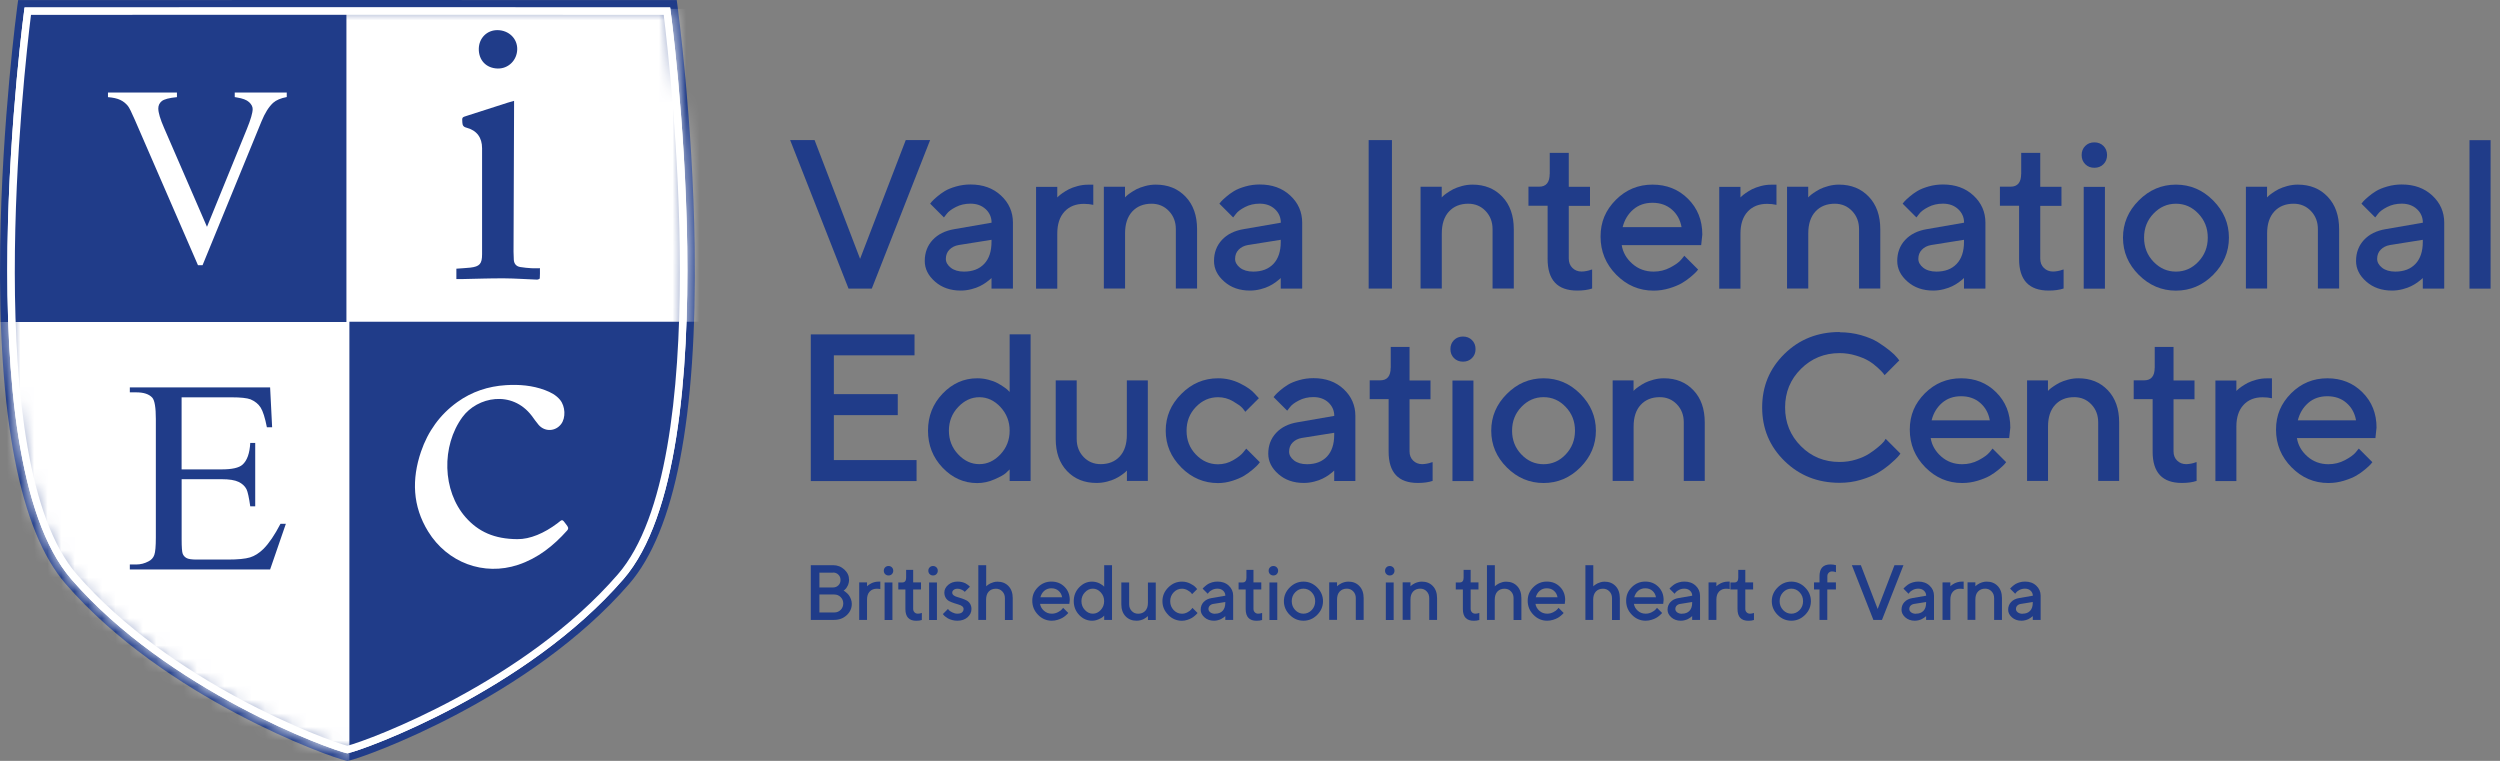 <?xml version="1.0" encoding="UTF-8"?> <svg xmlns="http://www.w3.org/2000/svg" width="184" height="56" viewBox="0 0 184 56" fill="none"><rect x="0" y="0" width="184" height="56" fill="#808080" stroke="none"/><path d="M25.514 55.715C24.367 55.483 12.249 51.132 5.036 42.794C-2.875 33.655 1.356 1.862 1.54 0.513L1.574 0.278L25.511 0.272L49.566 0.278L49.599 0.513C49.784 1.862 54.014 33.655 46.104 42.794C38.891 51.128 26.773 55.483 25.625 55.715L25.571 55.725L25.518 55.715H25.514Z" fill="white"></path><path d="M25.507 0.544L49.327 0.55C49.327 0.55 53.816 33.464 45.895 42.617C38.783 50.837 26.806 55.198 25.568 55.446C24.33 55.198 12.353 50.833 5.24 42.617C-2.681 33.464 1.808 0.55 1.808 0.55L25.507 0.544ZM25.507 0L1.808 0.007H1.335L1.271 0.476C1.261 0.56 0.144 8.844 0.013 18.144C-0.165 30.719 1.456 39.074 4.831 42.972C12.091 51.363 24.306 55.748 25.464 55.98L25.571 56L25.678 55.98C26.836 55.748 39.048 51.363 46.311 42.972C49.686 39.074 51.307 30.719 51.129 18.144C50.998 8.847 49.881 0.56 49.871 0.476L49.807 0.007H49.334L25.514 0H25.507Z" fill="#203C89"></path><path d="M25.567 55.171C24.158 54.836 12.463 50.551 5.445 42.439C-1.956 33.886 1.667 3.798 2.046 0.822L25.631 0.815L49.089 0.822C49.468 3.798 53.091 33.886 45.69 42.439C38.672 50.548 26.977 54.832 25.567 55.171Z" fill="#203C89"></path><path d="M25.632 1.087L48.848 1.094C49.351 5.137 52.646 33.984 45.483 42.261C38.595 50.222 27.182 54.47 25.565 54.889C23.948 54.467 12.537 50.222 5.646 42.261C-1.516 33.984 1.778 5.137 2.281 1.094L25.628 1.087M25.628 0.544L1.805 0.55C1.805 0.55 -2.684 33.464 5.237 42.617C12.35 50.837 24.327 55.198 25.565 55.446C26.803 55.198 38.78 50.833 45.892 42.617C53.813 33.464 49.324 0.55 49.324 0.55L25.628 0.544Z" fill="white"></path><mask id="mask0_1622_2389" style="mask-type:luminance" maskUnits="userSpaceOnUse" x="0" y="0" width="51" height="56"><path d="M25.581 0.527L49.327 0.554C49.327 0.554 53.816 33.467 45.895 42.62C38.783 50.84 26.806 55.202 25.568 55.45C24.33 55.202 12.352 50.837 5.24 42.62C-2.681 33.467 1.808 0.554 1.808 0.554L25.581 0.527Z" fill="white"></path></mask><g mask="url(#mask0_1622_2389)"><path d="M-13.735 63.183V23.7H25.497V0.651H58.144V23.68H25.715V63.18H-13.735V63.183Z" fill="white"></path></g><path d="M38.072 39.681C39.015 39.694 40.061 39.238 41.018 38.52C41.403 38.228 41.346 38.154 41.695 38.631C41.793 38.765 41.89 38.879 41.739 39.047C40.736 40.171 39.585 41.087 38.136 41.57C35.603 42.412 32.925 41.415 31.51 39.117C30.356 37.245 30.299 35.266 30.986 33.242C31.493 31.756 32.372 30.518 33.66 29.592C34.73 28.824 35.935 28.428 37.24 28.347C38.216 28.287 39.182 28.364 40.112 28.713C40.531 28.871 40.924 29.072 41.219 29.428C41.611 29.904 41.652 30.75 41.299 31.212C40.877 31.766 40.098 31.796 39.642 31.27C39.461 31.061 39.307 30.83 39.142 30.609C37.679 28.683 35.13 29.209 34.039 30.692C32.473 32.826 32.553 36.124 34.271 38.074C35.203 39.13 36.378 39.671 38.069 39.681H38.072Z" fill="white"></path><path d="M37.836 7.425C37.836 7.613 37.836 7.737 37.836 7.861C37.823 11.414 37.809 14.967 37.796 18.517C37.796 18.718 37.803 18.919 37.816 19.121C37.836 19.419 38.001 19.607 38.292 19.654C38.564 19.698 38.839 19.725 39.114 19.741C39.312 19.755 39.514 19.741 39.738 19.741C39.738 20.01 39.748 20.251 39.728 20.486C39.728 20.526 39.591 20.584 39.52 20.58C38.719 20.553 37.913 20.49 37.111 20.486C36.075 20.48 35.035 20.52 33.998 20.54C33.867 20.54 33.733 20.54 33.589 20.54V19.775C33.928 19.748 34.27 19.735 34.609 19.698C35.31 19.617 35.481 19.416 35.481 18.705C35.481 16.108 35.481 13.511 35.481 10.914C35.481 10.126 35.095 9.596 34.324 9.394C34.089 9.334 34.042 9.21 34.028 9.012C34.002 8.626 34.002 8.636 34.374 8.519C35.38 8.2 36.38 7.874 37.383 7.552C37.514 7.509 37.652 7.475 37.84 7.421L37.836 7.425Z" fill="#203C89"></path><path d="M36.635 2.218C37.457 2.235 38.078 2.842 38.068 3.617C38.058 4.429 37.42 5.063 36.628 5.043C35.786 5.023 35.226 4.432 35.239 3.587C35.253 2.791 35.857 2.201 36.632 2.218H36.635Z" fill="#203C89"></path><path d="M21.105 6.804V7.143C20.666 7.224 20.334 7.364 20.105 7.566C19.78 7.864 19.495 8.324 19.243 8.941L14.909 19.517H14.57L9.917 8.804C9.678 8.254 9.511 7.918 9.413 7.797C9.259 7.609 9.075 7.458 8.85 7.354C8.628 7.247 8.326 7.18 7.947 7.15V6.811H13.023V7.15C12.45 7.203 12.077 7.304 11.906 7.442C11.735 7.583 11.651 7.764 11.651 7.982C11.651 8.287 11.792 8.764 12.074 9.411L15.234 16.695L18.166 9.502C18.455 8.794 18.596 8.301 18.596 8.025C18.596 7.848 18.509 7.68 18.331 7.515C18.153 7.351 17.854 7.24 17.432 7.173C17.401 7.167 17.348 7.16 17.277 7.146V6.808H21.109L21.105 6.804Z" fill="white"></path><path d="M13.366 29.25V34.547H16.311C17.076 34.547 17.586 34.433 17.845 34.202C18.187 33.9 18.378 33.367 18.418 32.602H18.784V37.265H18.418C18.325 36.614 18.234 36.195 18.143 36.01C18.026 35.779 17.831 35.598 17.559 35.467C17.288 35.336 16.875 35.269 16.315 35.269H13.369V39.684C13.369 40.278 13.396 40.637 13.45 40.764C13.503 40.892 13.594 40.996 13.725 41.07C13.856 41.147 14.107 41.184 14.476 41.184H16.748C17.506 41.184 18.056 41.13 18.398 41.026C18.741 40.922 19.069 40.714 19.388 40.402C19.797 39.993 20.213 39.379 20.643 38.553H21.039L19.881 41.912H9.555V41.546H10.028C10.343 41.546 10.645 41.469 10.927 41.318C11.138 41.214 11.283 41.053 11.356 40.845C11.433 40.634 11.47 40.204 11.47 39.55V30.843C11.47 29.995 11.383 29.471 11.212 29.273C10.974 29.008 10.581 28.877 10.028 28.877H9.555V28.512H19.881L20.029 31.447H19.643C19.505 30.743 19.351 30.26 19.183 29.995C19.016 29.733 18.767 29.532 18.439 29.391C18.174 29.293 17.71 29.243 17.046 29.243H13.369L13.366 29.25Z" fill="#203C89"></path><path d="M61.399 45.627H59.674V41.597H61.311C61.638 41.597 61.914 41.706 62.146 41.921C62.378 42.135 62.49 42.384 62.49 42.664C62.49 42.824 62.456 42.974 62.392 43.107C62.323 43.244 62.258 43.336 62.194 43.387L62.088 43.469C62.088 43.469 62.126 43.489 62.153 43.506C62.18 43.523 62.228 43.564 62.299 43.622C62.371 43.68 62.432 43.745 62.484 43.817C62.535 43.888 62.582 43.98 62.627 44.093C62.671 44.205 62.692 44.325 62.692 44.444C62.692 44.768 62.569 45.044 62.32 45.276C62.071 45.508 61.764 45.624 61.396 45.624L61.399 45.627ZM61.314 42.146H60.308V43.237H61.314C61.471 43.237 61.6 43.186 61.706 43.08C61.812 42.978 61.863 42.845 61.863 42.688C61.863 42.531 61.812 42.401 61.706 42.296C61.6 42.19 61.471 42.139 61.314 42.139V42.146ZM60.308 45.078H61.399C61.587 45.078 61.744 45.014 61.873 44.887C61.999 44.761 62.064 44.604 62.064 44.417C62.064 44.229 61.999 44.072 61.873 43.946C61.747 43.82 61.59 43.755 61.399 43.755H60.308V45.078Z" fill="#203C89"></path><path d="M64.792 43.356C64.714 43.339 64.629 43.329 64.533 43.329C64.315 43.329 64.141 43.401 64.008 43.54C63.875 43.68 63.813 43.881 63.813 44.134V45.627H63.237V42.865H63.813V43.152L63.851 43.114C63.851 43.114 63.902 43.07 63.957 43.032C64.011 42.995 64.069 42.961 64.131 42.93C64.192 42.899 64.27 42.872 64.362 42.845C64.458 42.821 64.553 42.807 64.649 42.807H64.792V43.356Z" fill="#203C89"></path><path d="M65.644 41.757C65.709 41.822 65.743 41.904 65.743 42.006C65.743 42.108 65.709 42.187 65.644 42.255C65.58 42.323 65.498 42.354 65.396 42.354C65.293 42.354 65.215 42.32 65.147 42.255C65.082 42.19 65.048 42.108 65.048 42.006C65.048 41.904 65.082 41.825 65.147 41.757C65.212 41.692 65.293 41.658 65.396 41.658C65.498 41.658 65.576 41.692 65.644 41.757ZM65.682 42.869V45.631H65.106V42.869H65.682Z" fill="#203C89"></path><path d="M66.691 41.944H67.21V42.865H67.786V43.383H67.21V44.816C67.21 44.918 67.244 45.003 67.308 45.068C67.373 45.133 67.455 45.167 67.557 45.167C67.602 45.167 67.646 45.163 67.694 45.153C67.742 45.143 67.779 45.133 67.806 45.123L67.847 45.112V45.631C67.731 45.668 67.598 45.689 67.442 45.689C66.903 45.689 66.637 45.402 66.637 44.826V43.387H66.115V42.869H66.405C66.596 42.869 66.691 42.753 66.691 42.524V41.944Z" fill="#203C89"></path><path d="M68.921 41.757C68.986 41.822 69.02 41.904 69.02 42.006C69.02 42.108 68.986 42.187 68.921 42.255C68.857 42.323 68.775 42.354 68.672 42.354C68.57 42.354 68.492 42.32 68.424 42.255C68.359 42.19 68.325 42.108 68.325 42.006C68.325 41.904 68.359 41.825 68.424 41.757C68.488 41.692 68.57 41.658 68.672 41.658C68.775 41.658 68.853 41.692 68.921 41.757ZM68.959 42.869V45.631H68.383V42.869H68.959Z" fill="#203C89"></path><path d="M71.38 43.186L71.005 43.561C71.005 43.561 70.967 43.523 70.94 43.496C70.909 43.469 70.851 43.435 70.759 43.394C70.667 43.353 70.579 43.329 70.486 43.329C70.364 43.329 70.265 43.356 70.193 43.414C70.121 43.472 70.084 43.537 70.084 43.615C70.084 43.694 70.118 43.762 70.19 43.816C70.258 43.871 70.347 43.912 70.452 43.939C70.558 43.967 70.671 44.004 70.79 44.045C70.909 44.086 71.025 44.134 71.131 44.188C71.237 44.243 71.325 44.321 71.393 44.43C71.462 44.539 71.499 44.669 71.499 44.822C71.499 45.061 71.404 45.262 71.209 45.433C71.015 45.603 70.769 45.685 70.459 45.685C70.323 45.685 70.197 45.668 70.074 45.634C69.951 45.6 69.849 45.559 69.77 45.515C69.692 45.467 69.624 45.419 69.562 45.371C69.504 45.324 69.46 45.283 69.436 45.249L69.395 45.194L69.77 44.819C69.791 44.846 69.818 44.877 69.852 44.918C69.89 44.959 69.968 45.01 70.087 45.071C70.207 45.133 70.333 45.167 70.459 45.167C70.613 45.167 70.728 45.136 70.803 45.071C70.879 45.007 70.919 44.925 70.919 44.819C70.919 44.737 70.885 44.672 70.814 44.618C70.746 44.563 70.657 44.522 70.551 44.495C70.445 44.465 70.333 44.43 70.214 44.389C70.094 44.349 69.978 44.301 69.873 44.25C69.767 44.199 69.678 44.117 69.61 44.008C69.542 43.898 69.504 43.765 69.504 43.612C69.504 43.401 69.596 43.213 69.784 43.049C69.972 42.886 70.203 42.804 70.483 42.804C70.592 42.804 70.701 42.817 70.803 42.841C70.906 42.865 70.991 42.899 71.059 42.933C71.124 42.971 71.182 43.008 71.233 43.046C71.284 43.083 71.318 43.114 71.342 43.138L71.38 43.179V43.186Z" fill="#203C89"></path><path d="M72.583 41.6V43.155C72.583 43.155 72.604 43.135 72.621 43.117C72.638 43.1 72.675 43.073 72.727 43.036C72.781 42.998 72.839 42.964 72.9 42.933C72.962 42.903 73.04 42.875 73.132 42.848C73.224 42.821 73.32 42.811 73.415 42.811C73.749 42.811 74.019 42.92 74.227 43.138C74.435 43.356 74.537 43.653 74.537 44.021V45.631H73.961V44.021C73.961 43.823 73.896 43.656 73.77 43.527C73.644 43.394 73.487 43.329 73.296 43.329C73.078 43.329 72.9 43.401 72.771 43.54C72.641 43.68 72.576 43.881 72.576 44.134V45.627H72.004V41.597H72.576L72.583 41.6Z" fill="#203C89"></path><path d="M78.708 44.447H76.549C76.58 44.642 76.675 44.812 76.836 44.952C76.996 45.095 77.19 45.167 77.412 45.167C77.572 45.167 77.722 45.129 77.862 45.058C78.002 44.986 78.101 44.915 78.159 44.843L78.247 44.737L78.623 45.112C78.623 45.112 78.595 45.15 78.571 45.177C78.547 45.204 78.496 45.249 78.421 45.314C78.346 45.378 78.264 45.436 78.176 45.484C78.087 45.532 77.978 45.58 77.842 45.62C77.705 45.661 77.562 45.685 77.415 45.685C77.023 45.685 76.686 45.542 76.403 45.252C76.12 44.966 75.976 44.618 75.976 44.215C75.976 43.813 76.113 43.496 76.389 43.22C76.665 42.944 76.996 42.804 77.385 42.804C77.773 42.804 78.094 42.933 78.35 43.189C78.605 43.445 78.735 43.769 78.735 44.158L78.704 44.444L78.708 44.447ZM77.385 43.298C77.177 43.298 77.003 43.36 76.86 43.482C76.716 43.605 76.624 43.765 76.573 43.96H78.172C78.138 43.765 78.053 43.605 77.91 43.482C77.77 43.36 77.593 43.298 77.381 43.298H77.385Z" fill="#203C89"></path><path d="M80.375 42.807C80.477 42.807 80.579 42.821 80.678 42.845C80.777 42.869 80.859 42.903 80.927 42.937C80.996 42.974 81.057 43.012 81.112 43.049C81.166 43.087 81.204 43.117 81.228 43.141L81.268 43.182V41.597H81.845V45.627H81.268V45.31C81.241 45.337 81.204 45.371 81.156 45.416C81.108 45.46 81.006 45.515 80.852 45.583C80.695 45.651 80.539 45.685 80.378 45.685C80.013 45.685 79.696 45.545 79.43 45.266C79.165 44.986 79.028 44.645 79.028 44.246C79.028 43.847 79.161 43.506 79.43 43.227C79.7 42.947 80.013 42.807 80.378 42.807H80.375ZM79.85 44.898C80.02 45.078 80.215 45.167 80.433 45.167C80.651 45.167 80.846 45.078 81.013 44.898C81.18 44.717 81.265 44.502 81.265 44.246C81.265 43.99 81.18 43.776 81.013 43.595C80.846 43.414 80.651 43.325 80.433 43.325C80.215 43.325 80.02 43.414 79.85 43.595C79.679 43.776 79.594 43.99 79.594 44.246C79.594 44.502 79.679 44.717 79.85 44.898Z" fill="#203C89"></path><path d="M84.488 45.341L84.45 45.378C84.45 45.378 84.399 45.423 84.344 45.46C84.29 45.498 84.232 45.532 84.171 45.566C84.109 45.6 84.031 45.624 83.939 45.648C83.847 45.672 83.751 45.685 83.652 45.685C83.318 45.685 83.049 45.576 82.841 45.358C82.633 45.14 82.53 44.846 82.53 44.478V42.869H83.106V44.478C83.106 44.676 83.171 44.843 83.297 44.973C83.424 45.106 83.581 45.17 83.768 45.17C83.986 45.17 84.16 45.099 84.293 44.959C84.423 44.819 84.488 44.618 84.488 44.366V42.872H85.064V45.634H84.488V45.341Z" fill="#203C89"></path><path d="M85.984 45.256C85.698 44.969 85.555 44.635 85.555 44.246C85.555 43.858 85.698 43.523 85.984 43.237C86.271 42.95 86.608 42.807 86.993 42.807C87.208 42.807 87.409 42.855 87.594 42.947C87.778 43.039 87.911 43.131 87.993 43.223L88.112 43.356L87.737 43.731C87.72 43.701 87.689 43.663 87.652 43.619C87.614 43.575 87.529 43.517 87.403 43.441C87.273 43.366 87.137 43.329 86.99 43.329C86.755 43.329 86.554 43.418 86.383 43.595C86.213 43.772 86.127 43.99 86.127 44.25C86.127 44.509 86.213 44.724 86.383 44.904C86.554 45.082 86.758 45.17 86.99 45.17C87.137 45.17 87.273 45.133 87.403 45.061C87.532 44.99 87.624 44.918 87.679 44.846L87.764 44.741L88.139 45.116C88.139 45.116 88.112 45.153 88.088 45.181C88.064 45.208 88.016 45.252 87.942 45.317C87.867 45.382 87.788 45.44 87.706 45.487C87.624 45.535 87.519 45.583 87.386 45.624C87.253 45.665 87.123 45.689 86.99 45.689C86.601 45.689 86.264 45.545 85.981 45.259L85.984 45.256Z" fill="#203C89"></path><path d="M90.758 45.627H90.182V45.341C90.182 45.341 90.161 45.361 90.144 45.378C90.127 45.395 90.09 45.423 90.039 45.46C89.987 45.498 89.926 45.532 89.865 45.566C89.803 45.597 89.725 45.624 89.633 45.648C89.541 45.672 89.445 45.685 89.35 45.685C89.07 45.685 88.835 45.603 88.651 45.44C88.467 45.276 88.371 45.092 88.371 44.88C88.371 44.652 88.443 44.465 88.586 44.311C88.729 44.158 88.924 44.059 89.176 44.018L90.185 43.844C90.185 43.697 90.131 43.575 90.025 43.476C89.916 43.377 89.779 43.325 89.609 43.325C89.462 43.325 89.329 43.356 89.21 43.418C89.091 43.479 89.009 43.54 88.965 43.602L88.889 43.701L88.514 43.325C88.514 43.325 88.542 43.291 88.562 43.268C88.582 43.244 88.627 43.203 88.695 43.145C88.763 43.087 88.835 43.032 88.913 42.984C88.992 42.937 89.091 42.896 89.217 42.858C89.343 42.821 89.472 42.804 89.609 42.804C89.947 42.804 90.223 42.903 90.438 43.104C90.652 43.305 90.761 43.551 90.761 43.84V45.624L90.758 45.627ZM89.435 45.167C89.67 45.167 89.851 45.099 89.984 44.959C90.117 44.819 90.182 44.621 90.182 44.362V44.308L89.288 44.451C89.186 44.468 89.101 44.512 89.04 44.577C88.975 44.642 88.944 44.724 88.944 44.826C88.944 44.918 88.988 45 89.077 45.068C89.166 45.136 89.285 45.174 89.435 45.174V45.167Z" fill="#203C89"></path><path d="M91.737 41.944H92.255V42.865H92.831V43.383H92.255V44.816C92.255 44.918 92.289 45.003 92.354 45.068C92.419 45.133 92.5 45.167 92.603 45.167C92.647 45.167 92.691 45.163 92.739 45.153C92.787 45.143 92.824 45.133 92.852 45.123L92.892 45.112V45.631C92.777 45.668 92.644 45.689 92.487 45.689C91.948 45.689 91.682 45.402 91.682 44.826V43.387H91.16V42.869H91.45C91.641 42.869 91.737 42.753 91.737 42.524V41.944Z" fill="#203C89"></path><path d="M93.97 41.757C94.035 41.822 94.069 41.904 94.069 42.006C94.069 42.108 94.035 42.187 93.97 42.255C93.905 42.323 93.823 42.354 93.721 42.354C93.619 42.354 93.54 42.32 93.472 42.255C93.407 42.19 93.373 42.108 93.373 42.006C93.373 41.904 93.407 41.825 93.472 41.757C93.537 41.692 93.619 41.658 93.721 41.658C93.823 41.658 93.902 41.692 93.97 41.757ZM94.007 42.869V45.631H93.431V42.869H94.007Z" fill="#203C89"></path><path d="M94.925 45.256C94.638 44.969 94.495 44.635 94.495 44.246C94.495 43.858 94.638 43.523 94.925 43.237C95.211 42.95 95.549 42.807 95.934 42.807C96.32 42.807 96.657 42.95 96.944 43.237C97.23 43.523 97.373 43.861 97.373 44.246C97.373 44.632 97.23 44.969 96.944 45.256C96.657 45.542 96.32 45.685 95.934 45.685C95.549 45.685 95.208 45.542 94.925 45.256ZM96.541 44.901C96.712 44.724 96.797 44.505 96.797 44.246C96.797 43.987 96.712 43.772 96.541 43.592C96.371 43.411 96.169 43.325 95.934 43.325C95.699 43.325 95.498 43.414 95.327 43.592C95.157 43.769 95.072 43.987 95.072 44.246C95.072 44.505 95.157 44.72 95.327 44.901C95.498 45.078 95.702 45.167 95.934 45.167C96.166 45.167 96.371 45.078 96.541 44.901Z" fill="#203C89"></path><path d="M98.406 43.152L98.444 43.114C98.444 43.114 98.495 43.07 98.55 43.032C98.604 42.995 98.662 42.961 98.724 42.93C98.785 42.899 98.863 42.872 98.955 42.845C99.051 42.821 99.146 42.807 99.242 42.807C99.576 42.807 99.845 42.916 100.053 43.135C100.261 43.353 100.364 43.65 100.364 44.018V45.627H99.787V44.018C99.787 43.82 99.723 43.653 99.596 43.523C99.47 43.39 99.313 43.325 99.126 43.325C98.908 43.325 98.734 43.397 98.601 43.537C98.468 43.677 98.406 43.878 98.406 44.13V45.624H97.83V42.862H98.406V43.152Z" fill="#203C89"></path><path d="M102.536 41.757C102.6 41.822 102.634 41.904 102.634 42.006C102.634 42.108 102.6 42.187 102.536 42.255C102.471 42.323 102.389 42.354 102.287 42.354C102.184 42.354 102.106 42.32 102.038 42.255C101.973 42.19 101.939 42.108 101.939 42.006C101.939 41.904 101.973 41.825 102.038 41.757C102.102 41.692 102.184 41.658 102.287 41.658C102.389 41.658 102.467 41.692 102.536 41.757ZM102.573 42.869V45.631H101.997V42.869H102.573Z" fill="#203C89"></path><path d="M103.811 43.152L103.848 43.114C103.848 43.114 103.9 43.07 103.954 43.032C104.009 42.995 104.067 42.961 104.128 42.93C104.189 42.899 104.268 42.872 104.36 42.845C104.455 42.821 104.551 42.807 104.646 42.807C104.981 42.807 105.25 42.916 105.458 43.135C105.666 43.353 105.768 43.65 105.768 44.018V45.627H105.192V44.018C105.192 43.82 105.127 43.653 105.001 43.523C104.875 43.39 104.718 43.325 104.53 43.325C104.312 43.325 104.138 43.397 104.005 43.537C103.872 43.677 103.811 43.878 103.811 44.13V45.624H103.235V42.862H103.811V43.152Z" fill="#203C89"></path><path d="M107.722 41.944H108.24V42.865H108.816V43.383H108.24V44.816C108.24 44.918 108.274 45.003 108.339 45.068C108.404 45.133 108.486 45.167 108.588 45.167C108.632 45.167 108.676 45.163 108.724 45.153C108.772 45.143 108.809 45.133 108.837 45.123L108.878 45.112V45.631C108.762 45.668 108.629 45.689 108.472 45.689C107.933 45.689 107.667 45.402 107.667 44.826V43.387H107.145V42.869H107.435C107.626 42.869 107.722 42.753 107.722 42.524V41.944Z" fill="#203C89"></path><path d="M110.02 41.6V43.155C110.02 43.155 110.041 43.135 110.058 43.117C110.075 43.1 110.112 43.073 110.163 43.036C110.218 42.998 110.276 42.964 110.337 42.933C110.399 42.903 110.477 42.875 110.569 42.848C110.661 42.821 110.757 42.811 110.852 42.811C111.186 42.811 111.456 42.92 111.664 43.138C111.872 43.356 111.974 43.653 111.974 44.021V45.631H111.398V44.021C111.398 43.823 111.333 43.656 111.207 43.527C111.081 43.394 110.924 43.329 110.733 43.329C110.514 43.329 110.337 43.401 110.208 43.54C110.078 43.68 110.013 43.881 110.013 44.134V45.627H109.44V41.597H110.013L110.02 41.6Z" fill="#203C89"></path><path d="M115.169 44.447H113.011C113.041 44.642 113.137 44.812 113.297 44.952C113.457 45.095 113.652 45.167 113.873 45.167C114.034 45.167 114.184 45.129 114.323 45.058C114.463 44.986 114.562 44.915 114.62 44.843L114.709 44.737L115.084 45.112C115.084 45.112 115.057 45.15 115.033 45.177C115.009 45.204 114.958 45.249 114.883 45.313C114.808 45.378 114.726 45.436 114.637 45.484C114.548 45.532 114.439 45.58 114.303 45.62C114.167 45.661 114.023 45.685 113.877 45.685C113.485 45.685 113.147 45.542 112.864 45.252C112.581 44.966 112.438 44.618 112.438 44.215C112.438 43.813 112.574 43.496 112.85 43.22C113.127 42.944 113.457 42.804 113.846 42.804C114.235 42.804 114.555 42.933 114.811 43.189C115.067 43.445 115.196 43.769 115.196 44.158L115.166 44.444L115.169 44.447ZM113.846 43.298C113.638 43.298 113.464 43.36 113.321 43.482C113.178 43.605 113.086 43.765 113.034 43.96H114.634C114.6 43.765 114.514 43.605 114.371 43.482C114.231 43.36 114.054 43.298 113.843 43.298H113.846Z" fill="#203C89"></path><path d="M117.266 41.6V43.155C117.266 43.155 117.287 43.135 117.304 43.117C117.321 43.1 117.358 43.073 117.409 43.036C117.464 42.998 117.522 42.964 117.583 42.933C117.645 42.903 117.723 42.875 117.815 42.848C117.907 42.821 118.003 42.811 118.098 42.811C118.432 42.811 118.702 42.92 118.91 43.138C119.118 43.356 119.22 43.653 119.22 44.021V45.631H118.644V44.021C118.644 43.823 118.579 43.656 118.453 43.527C118.327 43.394 118.17 43.329 117.979 43.329C117.761 43.329 117.583 43.401 117.454 43.54C117.324 43.68 117.259 43.881 117.259 44.134V45.627H116.686V41.597H117.259L117.266 41.6Z" fill="#203C89"></path><path d="M122.415 44.447H120.257C120.287 44.642 120.383 44.812 120.543 44.952C120.703 45.095 120.898 45.167 121.119 45.167C121.28 45.167 121.43 45.129 121.569 45.058C121.709 44.986 121.808 44.915 121.866 44.843L121.955 44.737L122.33 45.112C122.33 45.112 122.303 45.15 122.279 45.177C122.255 45.204 122.204 45.249 122.129 45.313C122.054 45.378 121.972 45.436 121.883 45.484C121.795 45.532 121.685 45.58 121.549 45.62C121.413 45.661 121.269 45.685 121.123 45.685C120.731 45.685 120.393 45.542 120.11 45.252C119.827 44.966 119.684 44.618 119.684 44.215C119.684 43.813 119.82 43.496 120.096 43.22C120.373 42.944 120.703 42.804 121.092 42.804C121.481 42.804 121.801 42.933 122.057 43.189C122.313 43.445 122.442 43.769 122.442 44.158L122.412 44.444L122.415 44.447ZM121.092 43.298C120.884 43.298 120.71 43.36 120.567 43.482C120.424 43.605 120.332 43.765 120.281 43.96H121.88C121.846 43.765 121.76 43.605 121.617 43.482C121.477 43.36 121.3 43.298 121.089 43.298H121.092Z" fill="#203C89"></path><path d="M125.119 45.627H124.543V45.341C124.543 45.341 124.522 45.361 124.505 45.378C124.488 45.395 124.451 45.423 124.4 45.46C124.348 45.498 124.287 45.532 124.226 45.566C124.164 45.597 124.086 45.624 123.994 45.648C123.902 45.672 123.806 45.685 123.711 45.685C123.431 45.685 123.196 45.603 123.012 45.44C122.828 45.276 122.732 45.092 122.732 44.88C122.732 44.652 122.804 44.465 122.947 44.311C123.09 44.158 123.285 44.059 123.537 44.018L124.546 43.844C124.546 43.697 124.492 43.575 124.386 43.476C124.277 43.377 124.14 43.325 123.97 43.325C123.823 43.325 123.69 43.356 123.571 43.418C123.452 43.479 123.37 43.54 123.325 43.602L123.25 43.701L122.875 43.325C122.875 43.325 122.903 43.291 122.923 43.268C122.944 43.244 122.988 43.203 123.056 43.145C123.124 43.087 123.196 43.032 123.274 42.984C123.353 42.937 123.452 42.896 123.578 42.858C123.704 42.821 123.834 42.804 123.97 42.804C124.308 42.804 124.584 42.903 124.799 43.104C125.013 43.305 125.122 43.551 125.122 43.84V45.624L125.119 45.627ZM123.796 45.167C124.031 45.167 124.212 45.099 124.345 44.959C124.478 44.819 124.543 44.621 124.543 44.362V44.308L123.649 44.451C123.547 44.468 123.462 44.512 123.401 44.577C123.336 44.642 123.305 44.724 123.305 44.826C123.305 44.918 123.349 45 123.438 45.068C123.527 45.136 123.646 45.174 123.796 45.174V45.167Z" fill="#203C89"></path><path d="M127.305 43.356C127.226 43.339 127.141 43.329 127.046 43.329C126.827 43.329 126.654 43.401 126.521 43.54C126.388 43.68 126.326 43.881 126.326 44.134V45.627H125.75V42.865H126.326V43.152L126.364 43.114C126.364 43.114 126.415 43.07 126.469 43.032C126.524 42.995 126.582 42.961 126.643 42.93C126.705 42.899 126.783 42.872 126.875 42.845C126.971 42.821 127.066 42.807 127.162 42.807H127.305V43.356Z" fill="#203C89"></path><path d="M127.936 41.944H128.454V42.865H129.03V43.383H128.454V44.816C128.454 44.918 128.488 45.003 128.553 45.068C128.617 45.133 128.699 45.167 128.802 45.167C128.846 45.167 128.89 45.163 128.938 45.153C128.986 45.143 129.023 45.133 129.051 45.123L129.091 45.112V45.631C128.976 45.668 128.843 45.689 128.686 45.689C128.147 45.689 127.881 45.402 127.881 44.826V43.387H127.359V42.869H127.649C127.84 42.869 127.936 42.753 127.936 42.524V41.944Z" fill="#203C89"></path><path d="M130.834 45.256C130.548 44.969 130.404 44.635 130.404 44.246C130.404 43.858 130.548 43.523 130.834 43.237C131.12 42.95 131.458 42.807 131.843 42.807C132.229 42.807 132.566 42.95 132.853 43.237C133.139 43.523 133.282 43.861 133.282 44.246C133.282 44.632 133.139 44.969 132.853 45.256C132.566 45.542 132.229 45.685 131.843 45.685C131.458 45.685 131.117 45.542 130.834 45.256ZM132.45 44.901C132.621 44.724 132.706 44.505 132.706 44.246C132.706 43.987 132.621 43.772 132.45 43.592C132.28 43.411 132.079 43.325 131.843 43.325C131.608 43.325 131.407 43.414 131.236 43.592C131.066 43.769 130.981 43.987 130.981 44.246C130.981 44.505 131.066 44.72 131.236 44.901C131.407 45.078 131.611 45.167 131.843 45.167C132.075 45.167 132.28 45.078 132.45 44.901Z" fill="#203C89"></path><path d="M135.124 42.865V43.383H134.489V45.627H133.916V43.383H133.511V42.865H133.916V42.405C133.916 41.828 134.186 41.542 134.721 41.542C134.789 41.542 134.858 41.545 134.926 41.556C134.994 41.566 135.042 41.576 135.072 41.586L135.127 41.597V42.115C135.031 42.078 134.936 42.057 134.837 42.057C134.738 42.057 134.656 42.091 134.592 42.156C134.527 42.221 134.493 42.306 134.493 42.408V42.865H135.127H135.124Z" fill="#203C89"></path><path d="M137.882 45.627L136.297 41.597H136.958L138.196 44.819L139.434 41.597H140.095L138.513 45.627H137.882Z" fill="#203C89"></path><path d="M142.339 45.627H141.762V45.341C141.762 45.341 141.742 45.361 141.725 45.378C141.708 45.395 141.67 45.423 141.619 45.46C141.568 45.498 141.507 45.532 141.445 45.566C141.384 45.597 141.306 45.624 141.214 45.648C141.121 45.672 141.026 45.685 140.931 45.685C140.651 45.685 140.416 45.603 140.231 45.44C140.047 45.276 139.952 45.092 139.952 44.88C139.952 44.652 140.023 44.465 140.167 44.311C140.31 44.158 140.504 44.059 140.757 44.018L141.766 43.844C141.766 43.697 141.711 43.575 141.606 43.476C141.497 43.377 141.36 43.325 141.19 43.325C141.043 43.325 140.91 43.356 140.791 43.418C140.671 43.479 140.59 43.54 140.545 43.602L140.47 43.701L140.095 43.325C140.095 43.325 140.122 43.291 140.143 43.268C140.163 43.244 140.208 43.203 140.276 43.145C140.344 43.087 140.416 43.032 140.494 42.984C140.572 42.937 140.671 42.896 140.798 42.858C140.924 42.821 141.053 42.804 141.19 42.804C141.527 42.804 141.803 42.903 142.018 43.104C142.233 43.305 142.342 43.551 142.342 43.84V45.624L142.339 45.627ZM141.016 45.167C141.251 45.167 141.432 45.099 141.565 44.959C141.698 44.819 141.762 44.621 141.762 44.362V44.308L140.869 44.451C140.767 44.468 140.682 44.512 140.62 44.577C140.555 44.642 140.525 44.724 140.525 44.826C140.525 44.918 140.569 45 140.658 45.068C140.746 45.136 140.866 45.174 141.016 45.174V45.167Z" fill="#203C89"></path><path d="M144.525 43.356C144.446 43.339 144.361 43.329 144.265 43.329C144.047 43.329 143.873 43.401 143.74 43.54C143.607 43.68 143.546 43.881 143.546 44.134V45.627H142.97V42.865H143.546V43.152L143.583 43.114C143.583 43.114 143.635 43.07 143.689 43.032C143.744 42.995 143.802 42.961 143.863 42.93C143.924 42.899 144.003 42.872 144.095 42.845C144.19 42.821 144.286 42.807 144.381 42.807H144.525V43.356Z" fill="#203C89"></path><path d="M145.387 43.152L145.425 43.114C145.425 43.114 145.476 43.07 145.53 43.032C145.585 42.995 145.643 42.961 145.704 42.93C145.766 42.899 145.844 42.872 145.936 42.845C146.031 42.821 146.127 42.807 146.222 42.807C146.557 42.807 146.826 42.916 147.034 43.135C147.242 43.353 147.344 43.65 147.344 44.018V45.627H146.768V44.018C146.768 43.82 146.703 43.653 146.577 43.523C146.451 43.39 146.294 43.325 146.106 43.325C145.888 43.325 145.714 43.397 145.581 43.537C145.448 43.677 145.387 43.878 145.387 44.13V45.624H144.811V42.862H145.387V43.152Z" fill="#203C89"></path><path d="M150.188 45.627H149.612V45.341C149.612 45.341 149.591 45.361 149.574 45.378C149.557 45.395 149.52 45.423 149.469 45.46C149.417 45.498 149.356 45.532 149.295 45.566C149.233 45.597 149.155 45.624 149.063 45.648C148.971 45.672 148.875 45.685 148.78 45.685C148.5 45.685 148.265 45.603 148.081 45.44C147.897 45.276 147.801 45.092 147.801 44.88C147.801 44.652 147.873 44.465 148.016 44.311C148.159 44.158 148.354 44.059 148.606 44.018L149.615 43.844C149.615 43.697 149.561 43.575 149.455 43.476C149.346 43.377 149.209 43.325 149.039 43.325C148.892 43.325 148.759 43.356 148.64 43.418C148.521 43.479 148.439 43.54 148.394 43.602L148.319 43.701L147.944 43.325C147.944 43.325 147.972 43.291 147.992 43.268C148.013 43.244 148.057 43.203 148.125 43.145C148.193 43.087 148.265 43.032 148.343 42.984C148.422 42.937 148.521 42.896 148.647 42.858C148.773 42.821 148.903 42.804 149.039 42.804C149.377 42.804 149.653 42.903 149.868 43.104C150.082 43.305 150.191 43.551 150.191 43.84V45.624L150.188 45.627ZM148.865 45.167C149.1 45.167 149.281 45.099 149.414 44.959C149.547 44.819 149.612 44.621 149.612 44.362V44.308L148.718 44.451C148.616 44.468 148.531 44.512 148.469 44.577C148.405 44.642 148.374 44.724 148.374 44.826C148.374 44.918 148.418 45 148.507 45.068C148.596 45.136 148.715 45.174 148.865 45.174V45.167Z" fill="#203C89"></path><path d="M61.367 33.861H67.459V35.405H59.674V24.61H67.309V26.153H61.372V29.008H66.075V30.552H61.372V33.866L61.367 33.861Z" fill="#203C89"></path><path d="M71.924 27.842C72.2 27.842 72.471 27.876 72.732 27.944C72.994 28.011 73.221 28.093 73.4 28.19C73.584 28.287 73.749 28.389 73.894 28.49C74.039 28.592 74.14 28.674 74.203 28.737L74.31 28.848V24.605H75.853V35.4H74.31V34.548C74.237 34.621 74.14 34.713 74.015 34.829C73.889 34.945 73.613 35.095 73.197 35.279C72.781 35.463 72.355 35.555 71.924 35.555C70.947 35.555 70.096 35.177 69.379 34.427C68.663 33.677 68.301 32.768 68.301 31.698C68.301 30.629 68.659 29.719 69.379 28.969C70.1 28.219 70.947 27.842 71.924 27.842ZM70.521 33.44C70.976 33.924 71.494 34.161 72.079 34.161C72.665 34.161 73.182 33.919 73.632 33.44C74.082 32.961 74.31 32.376 74.31 31.698C74.31 31.021 74.082 30.44 73.632 29.956C73.182 29.473 72.665 29.235 72.079 29.235C71.494 29.235 70.976 29.477 70.521 29.956C70.067 30.435 69.839 31.021 69.839 31.698C69.839 32.376 70.067 32.961 70.521 33.44Z" fill="#203C89"></path><path d="M82.941 35.4V34.63L82.844 34.727C82.801 34.771 82.704 34.848 82.564 34.95C82.423 35.051 82.268 35.143 82.099 35.225C81.935 35.308 81.727 35.385 81.475 35.448C81.223 35.511 80.967 35.545 80.706 35.545C79.811 35.545 79.09 35.255 78.533 34.669C77.977 34.084 77.701 33.3 77.701 32.308V27.997H79.245V32.308C79.245 32.84 79.414 33.28 79.752 33.634C80.091 33.987 80.512 34.161 81.01 34.161C81.596 34.161 82.065 33.972 82.414 33.595C82.762 33.218 82.936 32.685 82.936 32.003V27.997H84.48V35.395H82.936L82.941 35.4Z" fill="#203C89"></path><path d="M86.944 34.403C86.18 33.639 85.797 32.739 85.797 31.698C85.797 30.658 86.18 29.758 86.944 28.994C87.709 28.224 88.613 27.842 89.649 27.842C90.224 27.842 90.761 27.968 91.26 28.215C91.758 28.461 92.111 28.708 92.329 28.955L92.653 29.308L91.652 30.31C91.603 30.227 91.526 30.131 91.424 30.014C91.323 29.898 91.1 29.739 90.752 29.535C90.403 29.332 90.041 29.235 89.649 29.235C89.02 29.235 88.478 29.473 88.018 29.951C87.558 30.43 87.331 31.011 87.331 31.703C87.331 32.395 87.558 32.976 88.018 33.455C88.478 33.934 89.02 34.171 89.649 34.171C90.041 34.171 90.408 34.074 90.752 33.876C91.095 33.677 91.342 33.489 91.492 33.305L91.724 33.019L92.726 34.021C92.697 34.059 92.648 34.117 92.59 34.19C92.532 34.263 92.402 34.384 92.198 34.558C91.995 34.732 91.787 34.882 91.565 35.017C91.342 35.148 91.057 35.274 90.708 35.385C90.36 35.496 90.002 35.555 89.649 35.555C88.608 35.555 87.709 35.172 86.944 34.408V34.403Z" fill="#203C89"></path><path d="M99.74 35.4H98.197V34.63C98.197 34.63 98.144 34.684 98.095 34.727C98.047 34.771 97.95 34.848 97.81 34.95C97.665 35.051 97.514 35.143 97.345 35.225C97.181 35.308 96.973 35.385 96.721 35.448C96.469 35.511 96.218 35.545 95.961 35.545C95.207 35.545 94.582 35.327 94.089 34.892C93.591 34.456 93.344 33.958 93.344 33.392C93.344 32.787 93.537 32.274 93.92 31.863C94.302 31.451 94.829 31.19 95.497 31.079L98.202 30.61C98.202 30.218 98.056 29.889 97.771 29.622C97.481 29.356 97.113 29.226 96.663 29.226C96.271 29.226 95.918 29.308 95.599 29.473C95.279 29.637 95.061 29.802 94.941 29.966L94.737 30.227L93.736 29.226C93.765 29.187 93.808 29.134 93.862 29.071C93.915 29.008 94.031 28.897 94.215 28.737C94.399 28.577 94.592 28.437 94.8 28.311C95.008 28.185 95.279 28.074 95.618 27.977C95.957 27.881 96.305 27.832 96.668 27.832C97.573 27.832 98.313 28.098 98.889 28.635C99.464 29.172 99.755 29.831 99.755 30.61V35.39L99.74 35.4ZM96.194 34.166C96.823 34.166 97.311 33.977 97.665 33.605C98.018 33.232 98.197 32.7 98.197 32.003V31.853L95.802 32.235C95.526 32.284 95.303 32.4 95.134 32.574C94.965 32.748 94.878 32.971 94.878 33.237C94.878 33.484 94.999 33.697 95.236 33.885C95.473 34.069 95.792 34.166 96.194 34.166Z" fill="#203C89"></path><path d="M102.358 27.077V25.534H103.742V28.002H105.285V29.385H103.742V33.222C103.742 33.498 103.829 33.726 104.008 33.9C104.187 34.074 104.405 34.161 104.671 34.161C104.787 34.161 104.908 34.147 105.034 34.122C105.164 34.098 105.261 34.069 105.329 34.04L105.44 34.011V35.395C105.135 35.496 104.773 35.545 104.356 35.545C102.915 35.545 102.199 34.776 102.203 33.232V29.376H100.81V27.992H101.584C102.097 27.992 102.353 27.682 102.353 27.068L102.358 27.077Z" fill="#203C89"></path><path d="M108.338 25.031C108.513 25.205 108.6 25.427 108.6 25.694C108.6 25.96 108.513 26.182 108.338 26.356C108.164 26.531 107.942 26.618 107.675 26.618C107.409 26.618 107.187 26.531 107.013 26.356C106.838 26.182 106.751 25.96 106.751 25.694C106.751 25.427 106.838 25.205 107.013 25.031C107.187 24.857 107.409 24.769 107.675 24.769C107.942 24.769 108.164 24.857 108.338 25.031ZM108.445 28.006V35.405H106.901V28.006H108.445Z" fill="#203C89"></path><path d="M110.902 34.403C110.137 33.639 109.755 32.739 109.755 31.698C109.755 30.658 110.137 29.758 110.902 28.994C111.666 28.224 112.571 27.842 113.606 27.842C114.642 27.842 115.546 28.224 116.311 28.994C117.075 29.763 117.458 30.663 117.458 31.698C117.458 32.734 117.075 33.634 116.311 34.403C115.546 35.167 114.642 35.55 113.606 35.55C112.571 35.55 111.666 35.167 110.902 34.403ZM115.232 33.45C115.687 32.971 115.919 32.39 115.919 31.698C115.919 31.006 115.692 30.426 115.232 29.947C114.777 29.468 114.235 29.231 113.606 29.231C112.977 29.231 112.435 29.468 111.976 29.947C111.516 30.426 111.289 31.006 111.289 31.698C111.289 32.39 111.516 32.971 111.976 33.45C112.435 33.929 112.977 34.166 113.606 34.166C114.235 34.166 114.777 33.929 115.232 33.45Z" fill="#203C89"></path><path d="M120.229 28.002V28.771L120.326 28.674C120.37 28.631 120.467 28.553 120.612 28.452C120.757 28.35 120.912 28.258 121.076 28.171C121.241 28.089 121.449 28.011 121.7 27.944C121.952 27.876 122.208 27.842 122.465 27.842C123.36 27.842 124.081 28.137 124.637 28.723C125.194 29.308 125.469 30.097 125.469 31.084V35.395H123.926V31.084C123.926 30.552 123.757 30.111 123.418 29.758C123.079 29.405 122.658 29.231 122.16 29.231C121.575 29.231 121.105 29.419 120.757 29.797C120.408 30.174 120.234 30.706 120.234 31.389V35.395H118.691V27.997H120.234L120.229 28.002Z" fill="#203C89"></path><path d="M135.404 24.455C135.951 24.455 136.473 24.527 136.976 24.668C137.48 24.813 137.896 24.987 138.22 25.19C138.549 25.398 138.834 25.602 139.081 25.8C139.328 25.998 139.507 26.173 139.623 26.318L139.787 26.526L138.708 27.61C138.679 27.571 138.636 27.513 138.578 27.44C138.52 27.368 138.389 27.237 138.181 27.044C137.973 26.855 137.755 26.69 137.518 26.55C137.281 26.41 136.976 26.284 136.594 26.168C136.217 26.052 135.815 25.989 135.394 25.989C134.277 25.989 133.328 26.376 132.549 27.15C131.77 27.924 131.383 28.872 131.383 29.99C131.383 31.108 131.77 32.056 132.544 32.835C133.319 33.614 134.267 34.001 135.394 34.001C135.815 34.001 136.217 33.943 136.604 33.822C136.986 33.706 137.305 33.561 137.562 33.397C137.813 33.232 138.041 33.068 138.234 32.903C138.428 32.739 138.573 32.598 138.665 32.487L138.786 32.298L139.87 33.382C139.831 33.445 139.768 33.522 139.686 33.619C139.604 33.716 139.42 33.89 139.134 34.137C138.849 34.384 138.549 34.601 138.23 34.79C137.91 34.979 137.494 35.153 136.981 35.308C136.468 35.463 135.941 35.535 135.399 35.535C133.783 35.535 132.428 34.998 131.335 33.924C130.241 32.85 129.695 31.538 129.695 29.985C129.695 28.432 130.241 27.121 131.335 26.047C132.428 24.973 133.783 24.436 135.399 24.436L135.404 24.455Z" fill="#203C89"></path><path d="M147.881 32.24H142.099C142.181 32.763 142.438 33.213 142.868 33.595C143.304 33.977 143.817 34.166 144.417 34.166C144.847 34.166 145.249 34.069 145.626 33.871C145.999 33.672 146.265 33.484 146.42 33.3L146.652 33.014L147.653 34.016C147.624 34.055 147.576 34.113 147.513 34.185C147.45 34.258 147.315 34.379 147.111 34.553C146.908 34.727 146.686 34.877 146.458 35.013C146.226 35.143 145.926 35.269 145.558 35.38C145.191 35.492 144.808 35.55 144.417 35.55C143.367 35.55 142.462 35.163 141.702 34.393C140.943 33.624 140.56 32.7 140.56 31.621C140.56 30.542 140.933 29.695 141.668 28.95C142.409 28.21 143.299 27.842 144.334 27.842C145.37 27.842 146.231 28.185 146.923 28.877C147.615 29.569 147.958 30.43 147.958 31.471L147.876 32.24H147.881ZM144.334 29.163C143.778 29.163 143.309 29.327 142.931 29.656C142.554 29.985 142.297 30.411 142.167 30.934H146.449C146.357 30.411 146.124 29.985 145.747 29.656C145.37 29.327 144.9 29.163 144.334 29.163Z" fill="#203C89"></path><path d="M150.73 28.002V28.771L150.827 28.674C150.871 28.631 150.967 28.553 151.113 28.452C151.258 28.35 151.413 28.258 151.577 28.171C151.742 28.089 151.95 28.011 152.201 27.944C152.453 27.876 152.709 27.842 152.966 27.842C153.861 27.842 154.582 28.137 155.138 28.723C155.694 29.308 155.97 30.097 155.97 31.084V35.395H154.427V31.084C154.427 30.552 154.257 30.111 153.919 29.758C153.58 29.405 153.159 29.231 152.661 29.231C152.075 29.231 151.606 29.419 151.258 29.797C150.909 30.174 150.735 30.706 150.735 31.389V35.395H149.192V27.997H150.735L150.73 28.002Z" fill="#203C89"></path><path d="M158.588 27.077V25.534H159.972V28.002H161.516V29.385H159.972V33.222C159.972 33.498 160.059 33.726 160.238 33.9C160.417 34.074 160.635 34.161 160.901 34.161C161.017 34.161 161.138 34.147 161.264 34.122C161.395 34.098 161.491 34.069 161.559 34.04L161.67 34.011V35.395C161.366 35.496 161.003 35.545 160.587 35.545C159.145 35.545 158.429 34.776 158.434 33.232V29.376H157.04V27.992H157.814C158.327 27.992 158.584 27.682 158.584 27.068L158.588 27.077Z" fill="#203C89"></path><path d="M167.215 29.313C167.007 29.264 166.779 29.24 166.523 29.24C165.937 29.24 165.468 29.429 165.12 29.806C164.771 30.184 164.597 30.716 164.597 31.398V35.405H163.054V28.006H164.597V28.776L164.694 28.679C164.738 28.635 164.834 28.558 164.979 28.456C165.125 28.355 165.279 28.263 165.444 28.176C165.608 28.093 165.816 28.016 166.068 27.948C166.32 27.881 166.576 27.847 166.832 27.847H167.215V29.313Z" fill="#203C89"></path><path d="M174.836 32.24H169.054C169.136 32.763 169.393 33.213 169.823 33.595C170.259 33.977 170.771 34.166 171.371 34.166C171.802 34.166 172.204 34.069 172.581 33.871C172.954 33.672 173.22 33.484 173.374 33.3L173.607 33.014L174.608 34.016C174.579 34.055 174.531 34.113 174.468 34.185C174.405 34.258 174.27 34.379 174.066 34.553C173.863 34.727 173.641 34.877 173.413 35.013C173.181 35.143 172.881 35.269 172.513 35.38C172.146 35.492 171.763 35.55 171.371 35.55C170.322 35.55 169.417 35.163 168.657 34.393C167.898 33.624 167.515 32.7 167.515 31.621C167.515 30.542 167.888 29.695 168.623 28.95C169.364 28.21 170.254 27.842 171.289 27.842C172.325 27.842 173.186 28.185 173.878 28.877C174.57 29.569 174.913 30.43 174.913 31.471L174.831 32.24H174.836ZM171.289 29.163C170.733 29.163 170.263 29.327 169.886 29.656C169.509 29.985 169.252 30.411 169.122 30.934H173.404C173.312 30.411 173.079 29.985 172.702 29.656C172.325 29.327 171.855 29.163 171.289 29.163Z" fill="#203C89"></path><path d="M62.451 21.239L58.155 10.311H59.953L63.303 19.05L66.663 10.311H68.456L64.165 21.239H62.451Z" fill="#203C89"></path><path d="M74.538 21.239H72.975V20.46C72.975 20.46 72.921 20.514 72.872 20.558C72.823 20.602 72.725 20.681 72.583 20.784C72.436 20.887 72.284 20.98 72.113 21.063C71.947 21.146 71.736 21.224 71.481 21.288C71.227 21.352 70.972 21.386 70.712 21.386C69.948 21.386 69.316 21.166 68.817 20.725C68.312 20.284 68.062 19.78 68.062 19.206C68.062 18.594 68.258 18.075 68.645 17.659C69.032 17.242 69.566 16.978 70.242 16.865L72.98 16.39C72.98 15.993 72.833 15.66 72.544 15.391C72.25 15.121 71.878 14.989 71.422 14.989C71.026 14.989 70.668 15.072 70.345 15.239C70.022 15.405 69.801 15.572 69.679 15.739L69.473 16.003L68.459 14.989C68.489 14.95 68.533 14.896 68.587 14.832C68.64 14.769 68.758 14.656 68.944 14.494C69.13 14.333 69.326 14.191 69.537 14.063C69.747 13.936 70.022 13.823 70.365 13.725C70.707 13.627 71.06 13.578 71.427 13.578C72.343 13.578 73.093 13.848 73.675 14.392C74.258 14.935 74.552 15.601 74.552 16.39V21.229L74.538 21.239ZM70.947 19.99C71.584 19.99 72.079 19.799 72.436 19.422C72.794 19.045 72.975 18.506 72.975 17.801V17.649L70.551 18.036C70.271 18.085 70.046 18.202 69.875 18.379C69.703 18.555 69.615 18.78 69.615 19.05C69.615 19.299 69.737 19.515 69.978 19.706C70.218 19.892 70.541 19.99 70.947 19.99Z" fill="#203C89"></path><path d="M80.466 15.077C80.255 15.028 80.025 15.004 79.766 15.004C79.173 15.004 78.698 15.195 78.345 15.577C77.993 15.959 77.816 16.498 77.816 17.188V21.244H76.254V13.755H77.816V14.534L77.914 14.436C77.958 14.392 78.056 14.313 78.203 14.21C78.35 14.107 78.507 14.014 78.673 13.926C78.84 13.843 79.051 13.764 79.305 13.696C79.56 13.627 79.82 13.593 80.079 13.593H80.466V15.077Z" fill="#203C89"></path><path d="M82.8 13.75V14.529L82.898 14.431C82.942 14.387 83.04 14.308 83.187 14.205C83.334 14.102 83.491 14.009 83.657 13.921C83.824 13.838 84.034 13.76 84.289 13.691C84.544 13.623 84.803 13.588 85.063 13.588C85.969 13.588 86.699 13.887 87.262 14.48C87.826 15.072 88.105 15.871 88.105 16.87V21.234H86.542V16.87C86.542 16.331 86.371 15.886 86.028 15.528C85.685 15.17 85.259 14.994 84.754 14.994C84.162 14.994 83.687 15.185 83.334 15.567C82.981 15.949 82.805 16.488 82.805 17.179V21.234H81.243V13.745H82.805L82.8 13.75Z" fill="#203C89"></path><path d="M95.826 21.239H94.263V20.46C94.263 20.46 94.21 20.514 94.16 20.558C94.112 20.602 94.014 20.681 93.872 20.784C93.725 20.887 93.573 20.98 93.401 21.063C93.235 21.146 93.024 21.224 92.769 21.288C92.515 21.352 92.26 21.386 92.001 21.386C91.236 21.386 90.605 21.166 90.105 20.725C89.6 20.284 89.351 19.78 89.351 19.206C89.351 18.594 89.547 18.075 89.934 17.659C90.32 17.242 90.854 16.978 91.53 16.865L94.268 16.39C94.268 15.993 94.121 15.66 93.832 15.391C93.538 15.121 93.166 14.989 92.711 14.989C92.314 14.989 91.956 15.072 91.633 15.239C91.31 15.405 91.09 15.572 90.967 15.739L90.761 16.003L89.747 14.989C89.777 14.95 89.821 14.896 89.875 14.832C89.929 14.769 90.046 14.656 90.232 14.494C90.418 14.333 90.614 14.191 90.825 14.063C91.036 13.936 91.31 13.823 91.653 13.725C91.996 13.627 92.348 13.578 92.716 13.578C93.632 13.578 94.381 13.848 94.964 14.392C95.547 14.935 95.841 15.601 95.841 16.39V21.229L95.826 21.239ZM92.236 19.99C92.872 19.99 93.367 19.799 93.725 19.422C94.082 19.045 94.263 18.506 94.263 17.801V17.649L91.839 18.036C91.56 18.085 91.334 18.202 91.163 18.379C90.992 18.555 90.903 18.78 90.903 19.05C90.903 19.299 91.026 19.515 91.266 19.706C91.506 19.892 91.829 19.99 92.236 19.99Z" fill="#203C89"></path><path d="M100.733 21.239V10.311H102.447V21.239H100.733Z" fill="#203C89"></path><path d="M106.111 13.75V14.529L106.209 14.431C106.253 14.387 106.351 14.308 106.498 14.205C106.645 14.102 106.801 14.009 106.968 13.921C107.134 13.838 107.345 13.76 107.6 13.691C107.854 13.623 108.114 13.588 108.374 13.588C109.28 13.588 110.009 13.887 110.573 14.48C111.136 15.072 111.415 15.871 111.415 16.87V21.234H109.853V16.87C109.853 16.331 109.681 15.886 109.338 15.528C108.996 15.17 108.569 14.994 108.065 14.994C107.472 14.994 106.997 15.185 106.645 15.567C106.292 15.949 106.116 16.488 106.116 17.179V21.234H104.553V13.745H106.116L106.111 13.75Z" fill="#203C89"></path><path d="M114.061 12.814V11.252H115.462V13.75H117.024V15.151H115.462V19.035C115.462 19.314 115.55 19.544 115.731 19.721C115.912 19.897 116.133 19.985 116.402 19.985C116.52 19.985 116.642 19.971 116.77 19.946C116.902 19.922 117 19.892 117.068 19.863L117.181 19.833V21.234C116.872 21.337 116.505 21.386 116.084 21.386C114.624 21.386 113.899 20.607 113.904 19.045V15.141H112.494V13.74H113.277C113.796 13.74 114.056 13.427 114.056 12.805L114.061 12.814Z" fill="#203C89"></path><path d="M125.212 18.041H119.358C119.442 18.57 119.701 19.025 120.137 19.412C120.578 19.799 121.097 19.99 121.705 19.99C122.14 19.99 122.547 19.892 122.929 19.691C123.306 19.491 123.576 19.3 123.732 19.113L123.967 18.824L124.981 19.838C124.952 19.878 124.903 19.936 124.839 20.01C124.776 20.083 124.638 20.206 124.433 20.382C124.227 20.558 124.002 20.71 123.771 20.847C123.536 20.98 123.233 21.107 122.86 21.22C122.488 21.332 122.101 21.391 121.705 21.391C120.642 21.391 119.726 20.999 118.957 20.22C118.188 19.442 117.801 18.506 117.801 17.414C117.801 16.321 118.178 15.464 118.923 14.71C119.672 13.96 120.573 13.588 121.621 13.588C122.67 13.588 123.541 13.936 124.242 14.636C124.942 15.337 125.29 16.209 125.29 17.262L125.207 18.041H125.212ZM121.621 14.925C121.058 14.925 120.583 15.092 120.201 15.425C119.819 15.758 119.559 16.189 119.427 16.718H123.762C123.669 16.189 123.434 15.758 123.052 15.425C122.669 15.092 122.194 14.925 121.621 14.925Z" fill="#203C89"></path><path d="M130.748 15.077C130.537 15.028 130.307 15.004 130.048 15.004C129.455 15.004 128.98 15.195 128.627 15.577C128.275 15.959 128.098 16.498 128.098 17.188V21.244H126.536V13.755H128.098V14.534L128.196 14.436C128.24 14.392 128.338 14.313 128.485 14.21C128.632 14.107 128.789 14.014 128.955 13.926C129.122 13.843 129.333 13.764 129.587 13.696C129.842 13.627 130.102 13.593 130.361 13.593H130.748V15.077Z" fill="#203C89"></path><path d="M133.084 13.75V14.529L133.182 14.431C133.226 14.387 133.324 14.308 133.471 14.205C133.618 14.102 133.775 14.009 133.941 13.921C134.108 13.838 134.318 13.76 134.573 13.691C134.828 13.623 135.087 13.588 135.347 13.588C136.253 13.588 136.983 13.887 137.546 14.48C138.109 15.072 138.389 15.871 138.389 16.87V21.234H136.826V16.87C136.826 16.331 136.655 15.886 136.312 15.528C135.969 15.17 135.543 14.994 135.038 14.994C134.446 14.994 133.971 15.185 133.618 15.567C133.265 15.949 133.089 16.488 133.089 17.179V21.234H131.526V13.745H133.089L133.084 13.75Z" fill="#203C89"></path><path d="M146.113 21.239H144.55V20.46C144.55 20.46 144.496 20.514 144.447 20.558C144.398 20.602 144.3 20.681 144.158 20.784C144.011 20.887 143.859 20.98 143.688 21.063C143.521 21.146 143.311 21.224 143.056 21.288C142.801 21.352 142.547 21.386 142.287 21.386C141.523 21.386 140.891 21.166 140.392 20.725C139.887 20.284 139.637 19.78 139.637 19.206C139.637 18.594 139.833 18.075 140.22 17.659C140.607 17.242 141.141 16.978 141.817 16.865L144.555 16.39C144.555 15.993 144.408 15.66 144.119 15.391C143.825 15.121 143.453 14.989 142.997 14.989C142.601 14.989 142.243 15.072 141.92 15.239C141.597 15.405 141.376 15.572 141.254 15.739L141.048 16.003L140.034 14.989C140.063 14.95 140.108 14.896 140.161 14.832C140.215 14.769 140.333 14.656 140.519 14.494C140.705 14.333 140.901 14.191 141.112 14.063C141.322 13.936 141.597 13.823 141.939 13.725C142.282 13.627 142.635 13.578 143.002 13.578C143.918 13.578 144.668 13.848 145.25 14.392C145.833 14.935 146.127 15.601 146.127 16.39V21.229L146.113 21.239ZM142.522 19.99C143.159 19.99 143.654 19.799 144.011 19.422C144.369 19.045 144.55 18.506 144.55 17.801V17.649L142.126 18.036C141.846 18.085 141.621 18.202 141.45 18.379C141.278 18.555 141.19 18.78 141.19 19.05C141.19 19.299 141.312 19.515 141.552 19.706C141.792 19.892 142.116 19.99 142.522 19.99Z" fill="#203C89"></path><path d="M148.761 12.814V11.252H150.162V13.75H151.724V15.151H150.162V19.035C150.162 19.314 150.25 19.544 150.431 19.721C150.612 19.897 150.833 19.985 151.102 19.985C151.22 19.985 151.342 19.971 151.47 19.946C151.602 19.922 151.7 19.892 151.768 19.863L151.881 19.833V21.234C151.572 21.337 151.205 21.386 150.784 21.386C149.324 21.386 148.599 20.607 148.604 19.045V15.141H147.194V13.74H147.977C148.496 13.74 148.756 13.427 148.756 12.805L148.761 12.814Z" fill="#203C89"></path><path d="M154.816 10.742C154.992 10.919 155.08 11.144 155.08 11.413C155.08 11.683 154.992 11.908 154.816 12.085C154.639 12.261 154.414 12.349 154.145 12.349C153.875 12.349 153.65 12.261 153.474 12.085C153.297 11.908 153.209 11.683 153.209 11.413C153.209 11.144 153.297 10.919 153.474 10.742C153.65 10.566 153.875 10.478 154.145 10.478C154.414 10.478 154.639 10.566 154.816 10.742ZM154.923 13.755V21.244H153.361V13.755H154.923Z" fill="#203C89"></path><path d="M157.413 20.23C156.639 19.456 156.252 18.545 156.252 17.492C156.252 16.439 156.639 15.528 157.413 14.754C158.186 13.975 159.102 13.588 160.15 13.588C161.199 13.588 162.115 13.975 162.888 14.754C163.662 15.533 164.049 16.444 164.049 17.492C164.049 18.54 163.662 19.451 162.888 20.23C162.115 21.004 161.199 21.391 160.15 21.391C159.102 21.391 158.186 21.004 157.413 20.23ZM161.796 19.265C162.257 18.78 162.492 18.193 162.492 17.492C162.492 16.792 162.261 16.204 161.796 15.719C161.336 15.234 160.787 14.994 160.15 14.994C159.514 14.994 158.965 15.234 158.5 15.719C158.035 16.204 157.804 16.792 157.804 17.492C157.804 18.193 158.035 18.78 158.5 19.265C158.965 19.75 159.514 19.99 160.15 19.99C160.787 19.99 161.336 19.75 161.796 19.265Z" fill="#203C89"></path><path d="M166.855 13.75V14.529L166.953 14.431C166.997 14.387 167.095 14.308 167.242 14.205C167.389 14.102 167.546 14.009 167.712 13.921C167.879 13.838 168.09 13.76 168.344 13.691C168.599 13.623 168.859 13.588 169.118 13.588C170.024 13.588 170.754 13.887 171.317 14.48C171.881 15.072 172.16 15.871 172.16 16.87V21.234H170.597V16.87C170.597 16.331 170.426 15.886 170.083 15.528C169.74 15.17 169.314 14.994 168.81 14.994C168.217 14.994 167.742 15.185 167.389 15.567C167.037 15.949 166.86 16.488 166.86 17.179V21.234H165.298V13.745H166.86L166.855 13.75Z" fill="#203C89"></path><path d="M179.88 21.239H178.318V20.46C178.318 20.46 178.264 20.514 178.215 20.558C178.166 20.602 178.068 20.681 177.926 20.784C177.779 20.887 177.627 20.98 177.456 21.063C177.289 21.146 177.078 21.224 176.824 21.288C176.569 21.352 176.314 21.386 176.055 21.386C175.291 21.386 174.659 21.166 174.159 20.725C173.655 20.284 173.405 19.78 173.405 19.206C173.405 18.594 173.601 18.075 173.988 17.659C174.375 17.242 174.909 16.978 175.585 16.865L178.322 16.39C178.322 15.993 178.176 15.66 177.887 15.391C177.593 15.121 177.22 14.989 176.765 14.989C176.368 14.989 176.011 15.072 175.687 15.239C175.364 15.405 175.144 15.572 175.021 15.739L174.816 16.003L173.802 14.989C173.831 14.95 173.875 14.896 173.929 14.832C173.983 14.769 174.1 14.656 174.287 14.494C174.473 14.333 174.669 14.191 174.879 14.063C175.09 13.936 175.364 13.823 175.707 13.725C176.05 13.627 176.403 13.578 176.77 13.578C177.686 13.578 178.435 13.848 179.018 14.392C179.601 14.935 179.895 15.601 179.895 16.39V21.229L179.88 21.239ZM176.29 19.99C176.927 19.99 177.421 19.799 177.779 19.422C178.136 19.045 178.318 18.506 178.318 17.801V17.649L175.893 18.036C175.614 18.085 175.389 18.202 175.217 18.379C175.046 18.555 174.958 18.78 174.958 19.05C174.958 19.299 175.08 19.515 175.32 19.706C175.56 19.892 175.883 19.99 176.29 19.99Z" fill="#203C89"></path><path d="M183.307 10.316V21.244H181.755V10.316H183.307Z" fill="#203C89"></path></svg> 